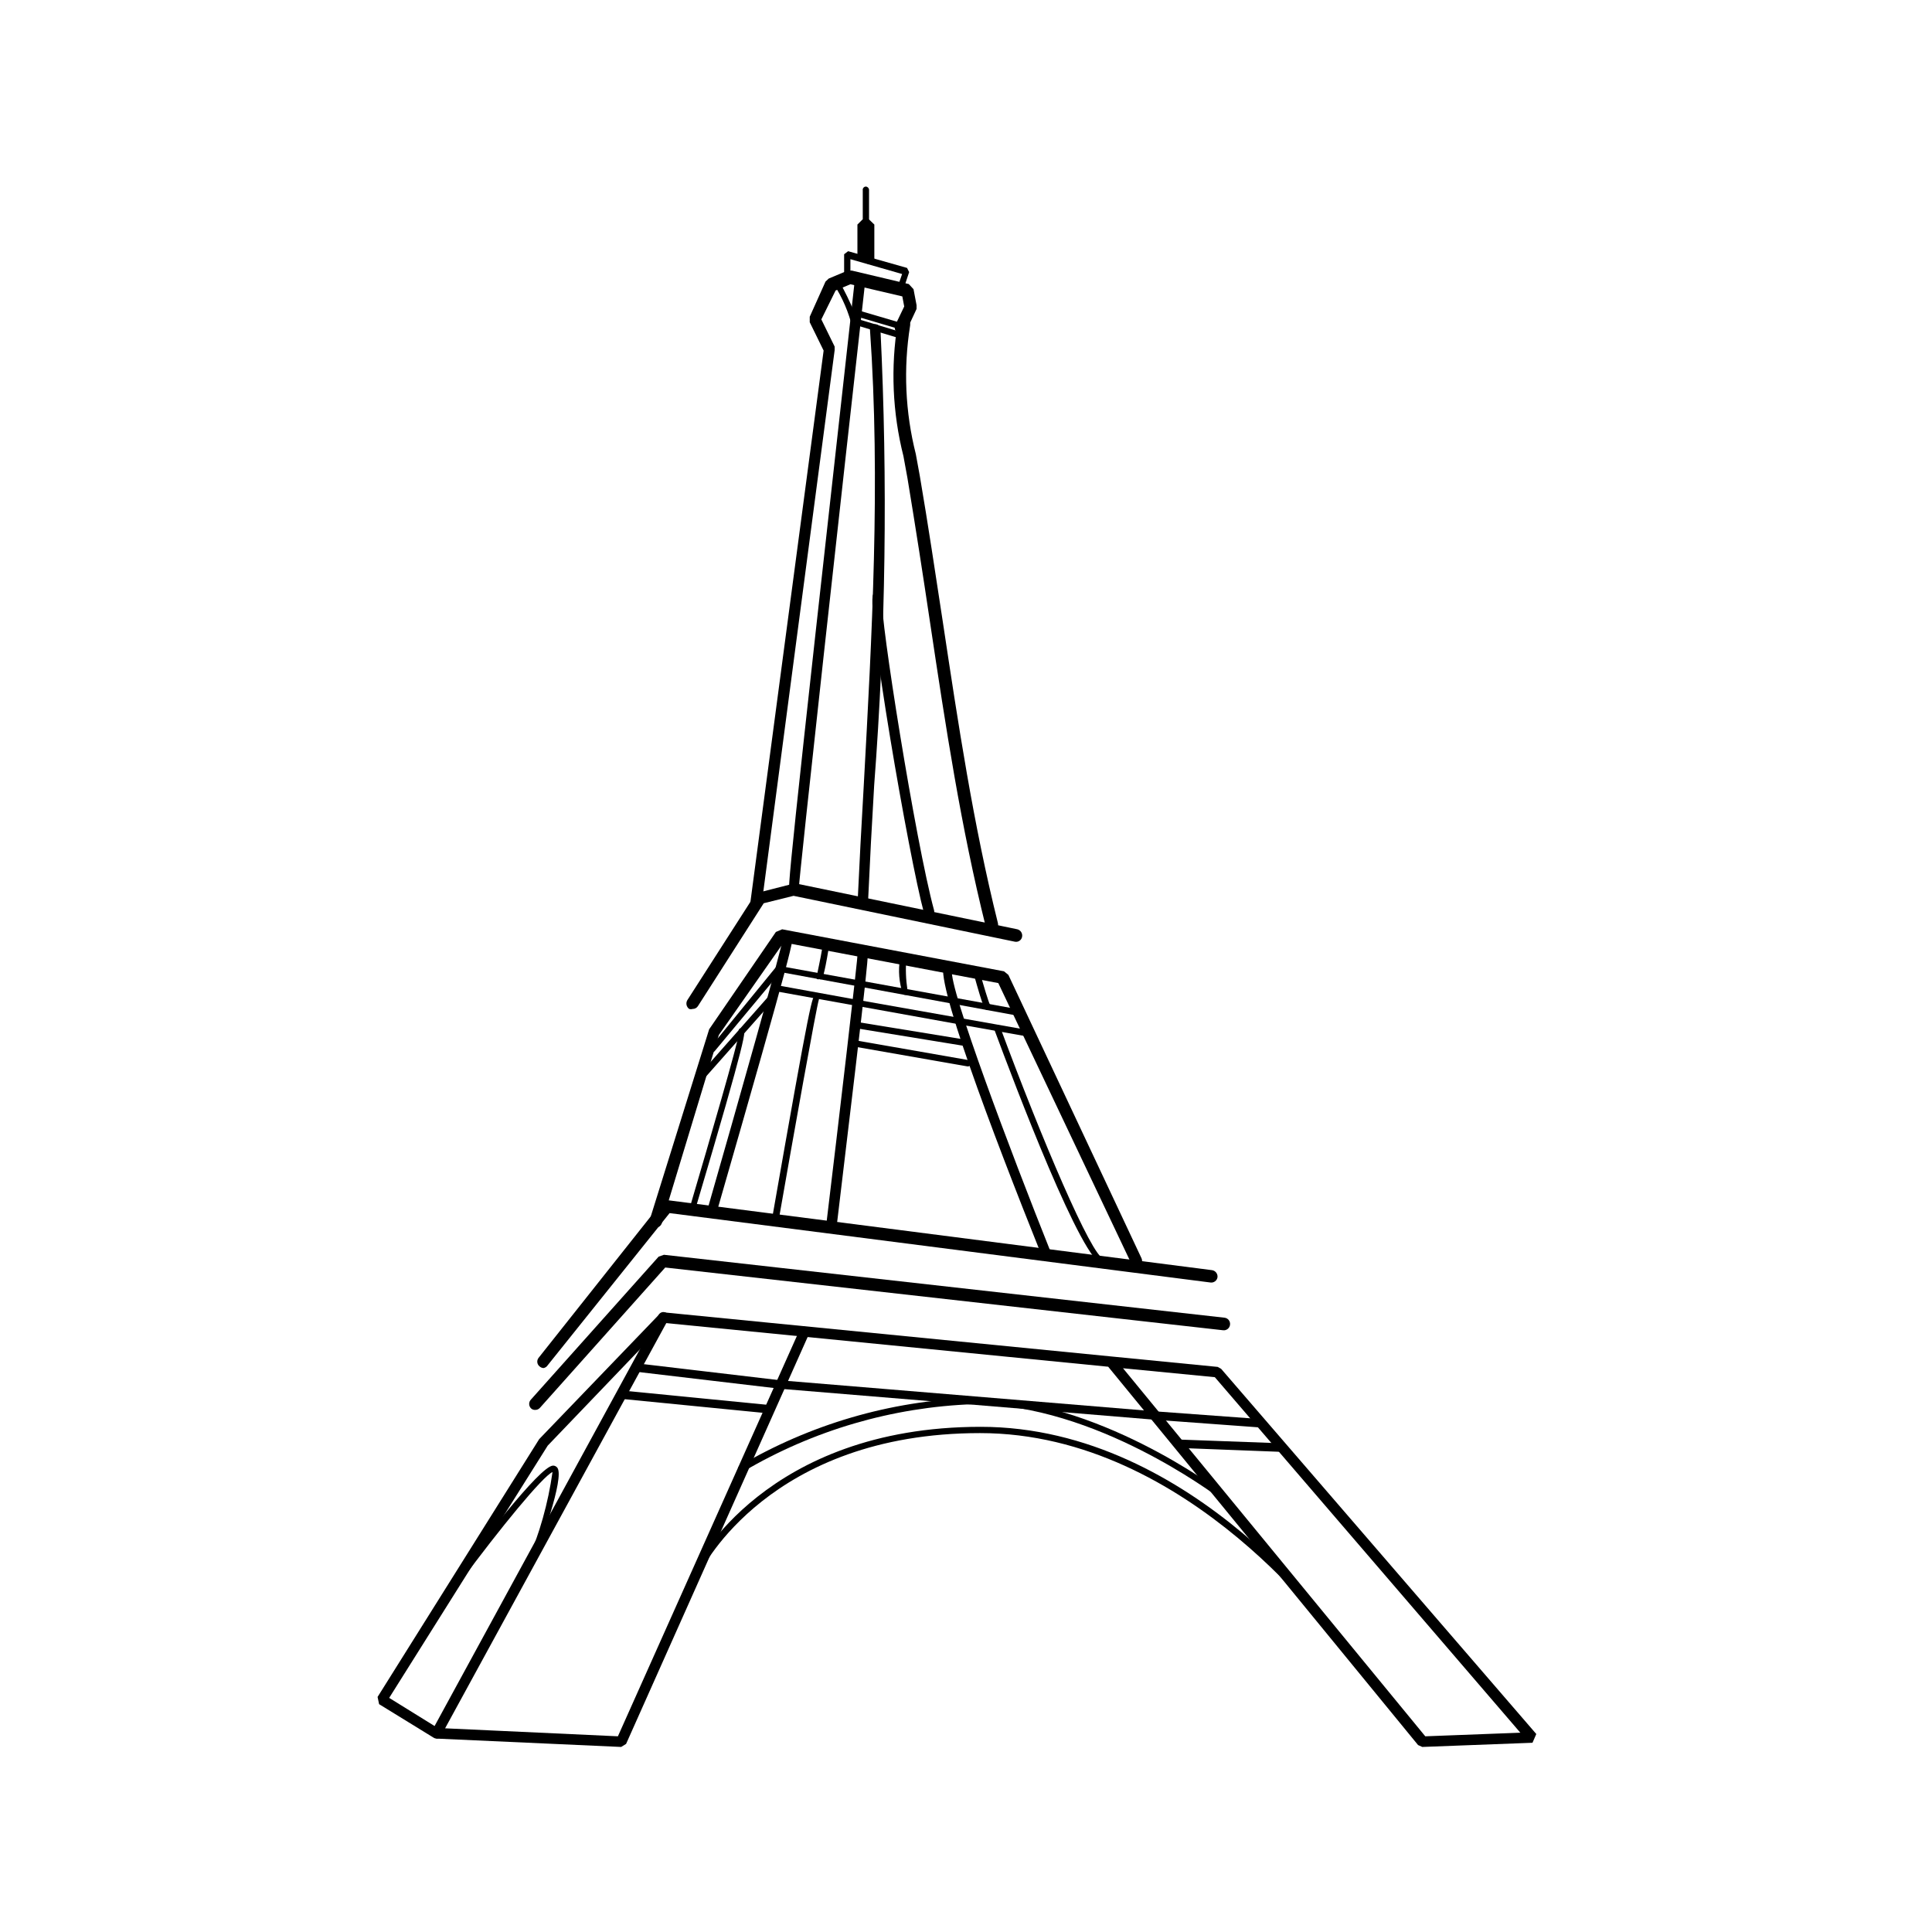 <?xml version="1.0" encoding="UTF-8"?>
<!-- Uploaded to: ICON Repo, www.svgrepo.com, Generator: ICON Repo Mixer Tools -->
<svg fill="#000000" width="800px" height="800px" version="1.1" viewBox="144 144 512 512" xmlns="http://www.w3.org/2000/svg">
 <g>
  <path d="m285.84 517.64c-0.41 0.023-0.809-0.121-1.109-0.402-0.316-0.312-0.496-0.738-0.496-1.184 0-0.445 0.18-0.871 0.496-1.184l33.805-37.836 1.41-0.504 148.57 16.676c0.902 0.105 1.551 0.914 1.461 1.812-0.035 0.453-0.258 0.871-0.609 1.156-0.352 0.285-0.805 0.414-1.254 0.355l-147.82-16.625-33.199 37.18h-0.004c-0.316 0.367-0.777 0.57-1.258 0.555z"/>
  <path d="m288.05 506.55c-0.371-0.016-0.727-0.156-1.008-0.402-0.355-0.262-0.59-0.656-0.648-1.094-0.055-0.438 0.07-0.883 0.348-1.227l32.648-41.16 1.512-0.605 144.29 18.543c0.906 0.129 1.551 0.949 1.461 1.863-0.129 0.902-0.961 1.531-1.863 1.41l-143.34-18.391-32.293 40.305c-0.246 0.398-0.648 0.672-1.109 0.758z"/>
  <path d="m445.34 479.85c-0.648 0.016-1.246-0.363-1.512-0.957l-35.266-74.363-56.879-10.781-17.18 24.535-15.113 49.879c-0.289 0.883-1.23 1.371-2.117 1.109-0.422-0.141-0.773-0.441-0.973-0.84-0.199-0.395-0.23-0.855-0.086-1.277l15.719-50.383 17.684-25.793 1.664-0.707 58.793 11.137 1.16 0.957 35.266 75.066c0.398 0.82 0.062 1.812-0.754 2.219-0.125 0.086-0.262 0.156-0.406 0.199z"/>
  <path d="m327.55 411.38c-0.297 0.09-0.609 0.09-0.906 0-0.742-0.527-0.957-1.527-0.504-2.316l17.836-27.809 1.008-0.707 9.672-2.469 58.945 12.191c0.895 0.227 1.449 1.117 1.258 2.016-0.082 0.434-0.34 0.812-0.711 1.051-0.371 0.238-0.824 0.312-1.254 0.211l-58.59-12.145-7.91 1.965-17.434 27.258c-0.305 0.484-0.84 0.77-1.41 0.754z"/>
  <path d="m308.61 606.96-48.969-2.215-1.16-2.066 60.051-110.19c0.172-0.344 0.477-0.602 0.844-0.719 0.367-0.113 0.766-0.074 1.102 0.109 0.34 0.188 0.586 0.504 0.684 0.875 0.098 0.371 0.043 0.77-0.16 1.098l-59.047 108.17 45.797 2.117 48.113-107.61v-0.004c0.113-0.363 0.375-0.664 0.723-0.816 0.348-0.156 0.746-0.152 1.094 0.012 0.336 0.145 0.602 0.418 0.734 0.758 0.133 0.34 0.121 0.723-0.031 1.055l-48.465 108.62z"/>
  <path d="m520.91 606.96-1.109-0.504-82.121-100.26-117.39-11.586-31.137 32.492-42.016 66.855 13.25 8.211c0.66 0.395 0.887 1.246 0.504 1.914-0.41 0.648-1.262 0.848-1.918 0.457l-14.508-8.918-0.402-1.914 42.824-68.316 31.891-33.152 1.109-0.453 118.6 11.688 28.215 2.769 0.906 0.504 83.527 96.785-1.008 2.316zm-79.301-100.36 80.105 97.539 25.191-0.957-80.965-94.215z"/>
  <path d="m348 518.59-39.348-3.879c-0.621-0.078-1.066-0.637-1.008-1.258 0.012-0.297 0.148-0.574 0.383-0.762 0.234-0.184 0.535-0.254 0.828-0.195l39.348 3.879c0.293 0.023 0.566 0.168 0.754 0.395 0.191 0.227 0.281 0.52 0.254 0.812-0.078 0.602-0.605 1.039-1.211 1.008z"/>
  <path d="m478.34 522.32-28.215-2.066-99.297-8.211-38.391-4.535c-0.297-0.027-0.566-0.168-0.758-0.395-0.188-0.227-0.277-0.52-0.25-0.816 0.121-0.594 0.652-1.02 1.258-1.008l38.391 4.535 99.301 8.215 28.164 2.066v-0.004c0.293 0.016 0.57 0.145 0.77 0.359 0.199 0.219 0.301 0.508 0.289 0.801-0.027 0.309-0.176 0.594-0.41 0.793-0.238 0.195-0.543 0.293-0.852 0.266z"/>
  <path d="m483.88 528.77-27.609-1.059c-0.289 0-0.566-0.117-0.766-0.328-0.199-0.211-0.305-0.492-0.293-0.781-0.016-0.309 0.105-0.605 0.328-0.82 0.223-0.211 0.523-0.316 0.832-0.289l27.609 1.008c0.598 0.055 1.059 0.559 1.059 1.16 0 0.301-0.125 0.594-0.344 0.801-0.219 0.211-0.516 0.32-0.816 0.309z"/>
  <path d="m332.74 466.6h-0.402c-0.727-0.219-1.152-0.977-0.957-1.711 7.91-27.559 19.75-69.324 20.152-72.449-0.07-0.211-0.07-0.441 0-0.656 0.277-0.379 0.715-0.605 1.184-0.605s0.91 0.227 1.184 0.605c0.555 0.754 0.855 1.16-20.152 74.109v0.004c-0.215 0.371-0.582 0.629-1.008 0.703z"/>
  <path d="m364.13 470.53c-0.375-0.035-0.715-0.227-0.941-0.52-0.23-0.297-0.328-0.672-0.27-1.043 3.375-28.012 8.363-70.535 8.414-72.852v0.004c-0.031-0.438 0.137-0.859 0.453-1.16 0.547-0.531 1.418-0.531 1.965 0 0.656 0.656 0.754 0.754-8.062 74.312-0.035 0.375-0.223 0.719-0.516 0.953-0.293 0.238-0.672 0.348-1.043 0.305z"/>
  <path d="m421.41 477.89c-0.562-0.023-1.059-0.379-1.258-0.906-13.504-33.703-28.918-74.562-25.844-77.637h-0.004c0.258-0.27 0.613-0.418 0.984-0.418 0.371 0 0.727 0.148 0.98 0.418 0.426 0.492 0.426 1.223 0 1.711-0.855 4.684 15.617 48.316 26.25 74.918 0.277 0.711-0.055 1.512-0.758 1.812z"/>
  <path d="m354.25 381.11c-0.359-0.004-0.707-0.148-0.957-0.402-0.656-0.707-0.805-0.805 17.281-162.88h-0.004c0.082-0.758 0.75-1.316 1.512-1.258 0.758 0.125 1.297 0.797 1.262 1.562-6.098 54.359-17.535 157.64-17.684 161.72 0.02 0.406-0.125 0.809-0.402 1.105-0.312 0.16-0.664 0.211-1.008 0.152z"/>
  <path d="m372.59 384.43c-0.758-0.051-1.336-0.699-1.309-1.461 0.469-10.078 1.008-20.285 1.613-30.633 2.168-39.75 4.484-80.609 1.664-120.91l-0.004 0.004c-0.039-0.371 0.07-0.742 0.309-1.027 0.238-0.285 0.582-0.461 0.953-0.484 0.375-0.031 0.742 0.094 1.027 0.34s0.457 0.594 0.484 0.969c1.961 40.301 1.402 80.684-1.664 120.91-0.605 10.078-1.141 20.285-1.613 30.633 0.078 0.422-0.043 0.859-0.328 1.184-0.281 0.324-0.699 0.5-1.133 0.477z"/>
  <path d="m390.18 387c-0.629-0.008-1.172-0.445-1.312-1.059-3.93-14.359-15.469-81.113-13.453-84.438h0.004c0.18-0.316 0.477-0.547 0.824-0.641 0.352-0.094 0.727-0.047 1.039 0.137 0.328 0.18 0.57 0.484 0.664 0.848 0.098 0.363 0.039 0.75-0.16 1.066-0.754 3.879 8.867 64.438 13.754 82.324 0.195 0.734-0.23 1.492-0.957 1.711z"/>
  <path d="m374.3 213.99c-0.562-0.023-1.059-0.379-1.262-0.906-0.418 0.125-0.871 0.047-1.227-0.207-0.355-0.258-0.574-0.664-0.586-1.105v-8.262l1.359-1.359h1.715l1.41 1.359v9.07c0 0.375-0.148 0.73-0.414 0.996-0.262 0.266-0.621 0.414-0.996 0.414z"/>
  <path d="m332.74 422.87c-0.18 0.047-0.371 0.047-0.551 0-0.336-0.332-0.336-0.875 0-1.207l17.684-21.664h0.754l63.832 11.586c0.441 0.098 0.742 0.508 0.707 0.957-0.121 0.449-0.547 0.746-1.008 0.707l-63.328-11.641-17.434 20.957v0.004c-0.168 0.188-0.402 0.297-0.656 0.301z"/>
  <path d="m330.47 429.32c-0.18 0.07-0.375 0.07-0.555 0-0.156-0.152-0.246-0.359-0.246-0.578s0.09-0.43 0.246-0.582l17.785-20.152c0.324-0.242 0.777-0.227 1.082 0.043 0.305 0.27 0.379 0.715 0.176 1.066l-17.836 20.152h0.004c-0.203 0.102-0.441 0.121-0.656 0.051z"/>
  <path d="m327.55 464.54c-0.438-0.121-0.703-0.562-0.605-1.008 5.039-17.078 12.543-42.875 12.949-45.949v0.004c-0.172-0.277-0.172-0.629 0-0.906 0.316-0.227 0.742-0.227 1.059 0 0.754 0.453 1.258 0.754-12.594 47.457h-0.004c-0.168 0.277-0.48 0.434-0.805 0.402z"/>
  <path d="m349.27 468.16c-0.457-0.078-0.766-0.5-0.707-0.957 10.43-59.5 10.68-59.5 11.637-59.5h0.004c0.211 0 0.418 0.086 0.566 0.234 0.152 0.152 0.238 0.359 0.238 0.57 0.051 0.129 0.051 0.273 0 0.402-0.707 2.266-6.75 36.125-10.68 58.594-0.035 0.238-0.172 0.453-0.375 0.578-0.207 0.125-0.457 0.156-0.684 0.078z"/>
  <path d="m416.93 418.79-18.438-3.273-48.871-8.816c-0.441-0.098-0.742-0.508-0.703-0.957 0.059-0.363 0.34-0.645 0.703-0.707l21.008 3.828 46.402 8.211v0.004c0.215 0.035 0.406 0.16 0.531 0.34 0.121 0.18 0.168 0.402 0.125 0.617-0.027 0.406-0.352 0.73-0.758 0.754z"/>
  <path d="m361.16 403.48c-0.195 0.07-0.41 0.07-0.605 0-0.172-0.145-0.27-0.359-0.27-0.582 0-0.223 0.098-0.434 0.27-0.578 0-0.402 0.855-3.981 1.359-7.106 0.035-0.215 0.16-0.406 0.34-0.527 0.18-0.125 0.402-0.172 0.617-0.125 0.453 0.074 0.766 0.5 0.707 0.957-1.211 7.305-1.664 7.758-1.863 7.961-0.18 0.062-0.379 0.062-0.555 0z"/>
  <path d="m383.93 407.66c-0.242 0.004-0.477-0.09-0.652-0.25-1.023-3.016-1.285-6.234-0.758-9.371-0.016-0.23 0.07-0.453 0.234-0.609 0.168-0.156 0.398-0.23 0.621-0.199 0.453 0.027 0.809 0.402 0.809 0.859-0.223 2.738-0.121 5.496 0.301 8.211 0.156 0.152 0.246 0.359 0.246 0.578s-0.09 0.43-0.246 0.578c-0.148 0.141-0.348 0.215-0.555 0.203z"/>
  <path d="m405.74 411.69c-0.754 0-1.008 0-3.727-9.723-0.133-0.445 0.113-0.914 0.551-1.059 0.457-0.102 0.914 0.16 1.059 0.605 1.059 3.777 2.316 7.961 2.719 8.715h0.004c0.16 0.16 0.25 0.375 0.25 0.605-0.023 0.461-0.395 0.828-0.855 0.855z"/>
  <path d="m436.43 479.2c-5.441 0-23.527-47.812-28.969-62.473h-0.004c-0.137-0.434 0.086-0.895 0.504-1.059 0.199-0.098 0.434-0.105 0.637-0.02 0.203 0.09 0.359 0.262 0.422 0.473 11.035 29.773 24.285 60.91 27.406 61.414h0.004c0.227 0 0.441 0.09 0.605 0.25 0.16 0.16 0.25 0.379 0.25 0.605-0.027 0.453-0.402 0.809-0.855 0.809z"/>
  <path d="m400.35 421.31-29.32-4.785c-0.219-0.035-0.41-0.16-0.531-0.34-0.125-0.18-0.168-0.402-0.125-0.617 0.078-0.453 0.5-0.766 0.957-0.707l29.27 4.785v0.004c0.457 0.074 0.77 0.5 0.707 0.957-0.098 0.441-0.508 0.742-0.957 0.703z"/>
  <path d="m400.35 426.6-30.23-5.289v-0.004c-0.457-0.098-0.746-0.547-0.652-1.008 0.02-0.223 0.141-0.422 0.324-0.551 0.184-0.125 0.418-0.164 0.633-0.102l30.23 5.289h-0.004c0.215 0.035 0.41 0.16 0.531 0.34 0.125 0.18 0.168 0.402 0.125 0.617-0.023 0.227-0.141 0.43-0.324 0.562-0.18 0.137-0.41 0.188-0.633 0.145z"/>
  <path d="m370.53 232.38c-0.227-0.02-0.438-0.109-0.605-0.254-0.301-0.328-0.301-0.832 0-1.16-0.98-4.176-2.684-8.148-5.039-11.738-0.23-0.402-0.098-0.918 0.301-1.156 0.422-0.195 0.922-0.043 1.16 0.352 2.973 5.391 6.144 12.141 4.586 13.703-0.109 0.117-0.25 0.207-0.402 0.254z"/>
  <path d="m344.28 384.88c-0.438-0.047-0.84-0.277-1.105-0.629-0.266-0.352-0.379-0.797-0.305-1.234l19.398-146.11-3.68-7.508v-1.461l4.18-9.316 0.855-0.805 5.039-2.117h1.059l15.113 3.578 1.258 1.359 0.805 4.231v1.008l-2.672 5.742h0.008c-0.418 0.762-1.352 1.074-2.141 0.719-0.793-0.359-1.176-1.262-0.883-2.078l2.418-5.039-0.504-2.672-13.754-3.223-3.93 1.664-3.777 7.656 3.527 7.203v0.957l-19.297 146.46c0 0.426-0.172 0.836-0.473 1.137-0.305 0.305-0.715 0.473-1.141 0.473z"/>
  <path d="m406.85 390.83c-0.766 0-1.43-0.52-1.613-1.258-6.602-26.449-10.578-52.699-14.762-80.609-1.863-12.496-3.828-25.191-5.996-38.289l-1.059-5.793v-0.004c-2.914-11.527-3.426-23.531-1.512-35.266 0.098-0.438 0.363-0.816 0.746-1.055 0.379-0.234 0.836-0.309 1.27-0.203 0.887 0.199 1.449 1.074 1.262 1.965-1.809 11.32-1.297 22.891 1.512 34.008l1.059 5.793c2.215 12.949 4.133 25.844 6.047 38.34 4.18 27.711 8.113 53.906 14.66 80.207h-0.004c0.223 0.891-0.316 1.789-1.207 2.016z"/>
  <path d="m381.61 233.34h-0.25l-9.672-2.922h-0.004c-0.422-0.164-0.66-0.617-0.555-1.059 0.145-0.441 0.613-0.688 1.059-0.555l9.672 2.922h0.004c0.219 0.059 0.402 0.203 0.508 0.406 0.105 0.199 0.121 0.438 0.043 0.652-0.125 0.336-0.445 0.555-0.805 0.555z"/>
  <path d="m381.61 230.92h-0.25l-10.078-2.973c-0.25-0.035-0.473-0.18-0.605-0.391-0.137-0.215-0.172-0.473-0.098-0.715 0.078-0.242 0.254-0.438 0.488-0.535 0.23-0.098 0.492-0.086 0.719 0.027l10.078 2.973c0.219 0.055 0.402 0.203 0.508 0.406 0.105 0.199 0.121 0.438 0.043 0.652-0.125 0.332-0.445 0.555-0.805 0.555z"/>
  <path d="m382.77 220.14c-0.223-0.055-0.406-0.203-0.512-0.406-0.105-0.199-0.121-0.438-0.043-0.648l0.855-2.469-13.703-3.93v3.727c0 0.227-0.09 0.445-0.25 0.605-0.16 0.16-0.379 0.25-0.605 0.25-0.453-0.027-0.809-0.402-0.809-0.855v-5.039l1.059-0.805 15.617 4.434 0.555 1.109-1.109 3.324h0.004c-0.039 0.238-0.172 0.453-0.375 0.586-0.199 0.137-0.449 0.18-0.684 0.117z"/>
  <path d="m373.45 203.77c-0.453-0.027-0.809-0.402-0.809-0.855v-8.465c-0.043-0.246 0.02-0.496 0.176-0.688 0.152-0.195 0.383-0.312 0.633-0.32 0.461 0.023 0.828 0.395 0.855 0.855v8.465c0.027 0.25-0.047 0.496-0.211 0.688-0.16 0.191-0.395 0.309-0.645 0.32z"/>
  <path d="m265.48 562.93c-0.164 0.047-0.34 0.047-0.504 0-0.301-0.328-0.301-0.832 0-1.156 5.039-6.902 22.117-29.371 25.594-29.371v-0.004c0.461 0 0.895 0.227 1.16 0.605 1.863 2.769-4.535 20.152-6.5 25.695-0.078 0.215-0.242 0.387-0.449 0.484-0.207 0.094-0.445 0.102-0.66 0.02-0.426-0.188-0.629-0.68-0.453-1.109 3.32-7.652 5.594-15.719 6.754-23.98-2.469 0.957-14.055 15.113-24.082 28.668h-0.004c-0.246 0.176-0.562 0.23-0.855 0.148z"/>
  <path d="m466.86 540.36c-0.164 0.051-0.34 0.051-0.504 0-0.301 0-31.941-24.234-64.387-24.234-21.488 0.777-42.445 6.906-60.961 17.836-0.41 0.207-0.906 0.074-1.16-0.301-0.293-0.312-0.293-0.797 0-1.109 18.793-11.09 40.059-17.305 61.867-18.086 33 0 65.094 24.336 65.496 24.535 0.332 0.332 0.332 0.875 0 1.207-0.105 0.078-0.227 0.133-0.352 0.152z"/>
  <path d="m499.5 580.11c-0.277 0.004-0.539-0.125-0.703-0.352-0.402-0.555-39.246-55.973-95.07-55.973-55.82 0-73.707 36.07-73.91 36.426-0.246 0.312-0.672 0.414-1.035 0.246-0.359-0.168-0.555-0.562-0.477-0.953 0-0.402 18.59-37.383 75.57-37.383 56.984 0 95.879 56.125 96.281 56.68 0.16 0.254 0.176 0.57 0.039 0.84-0.133 0.266-0.395 0.445-0.695 0.469z"/>
 </g>
</svg>
